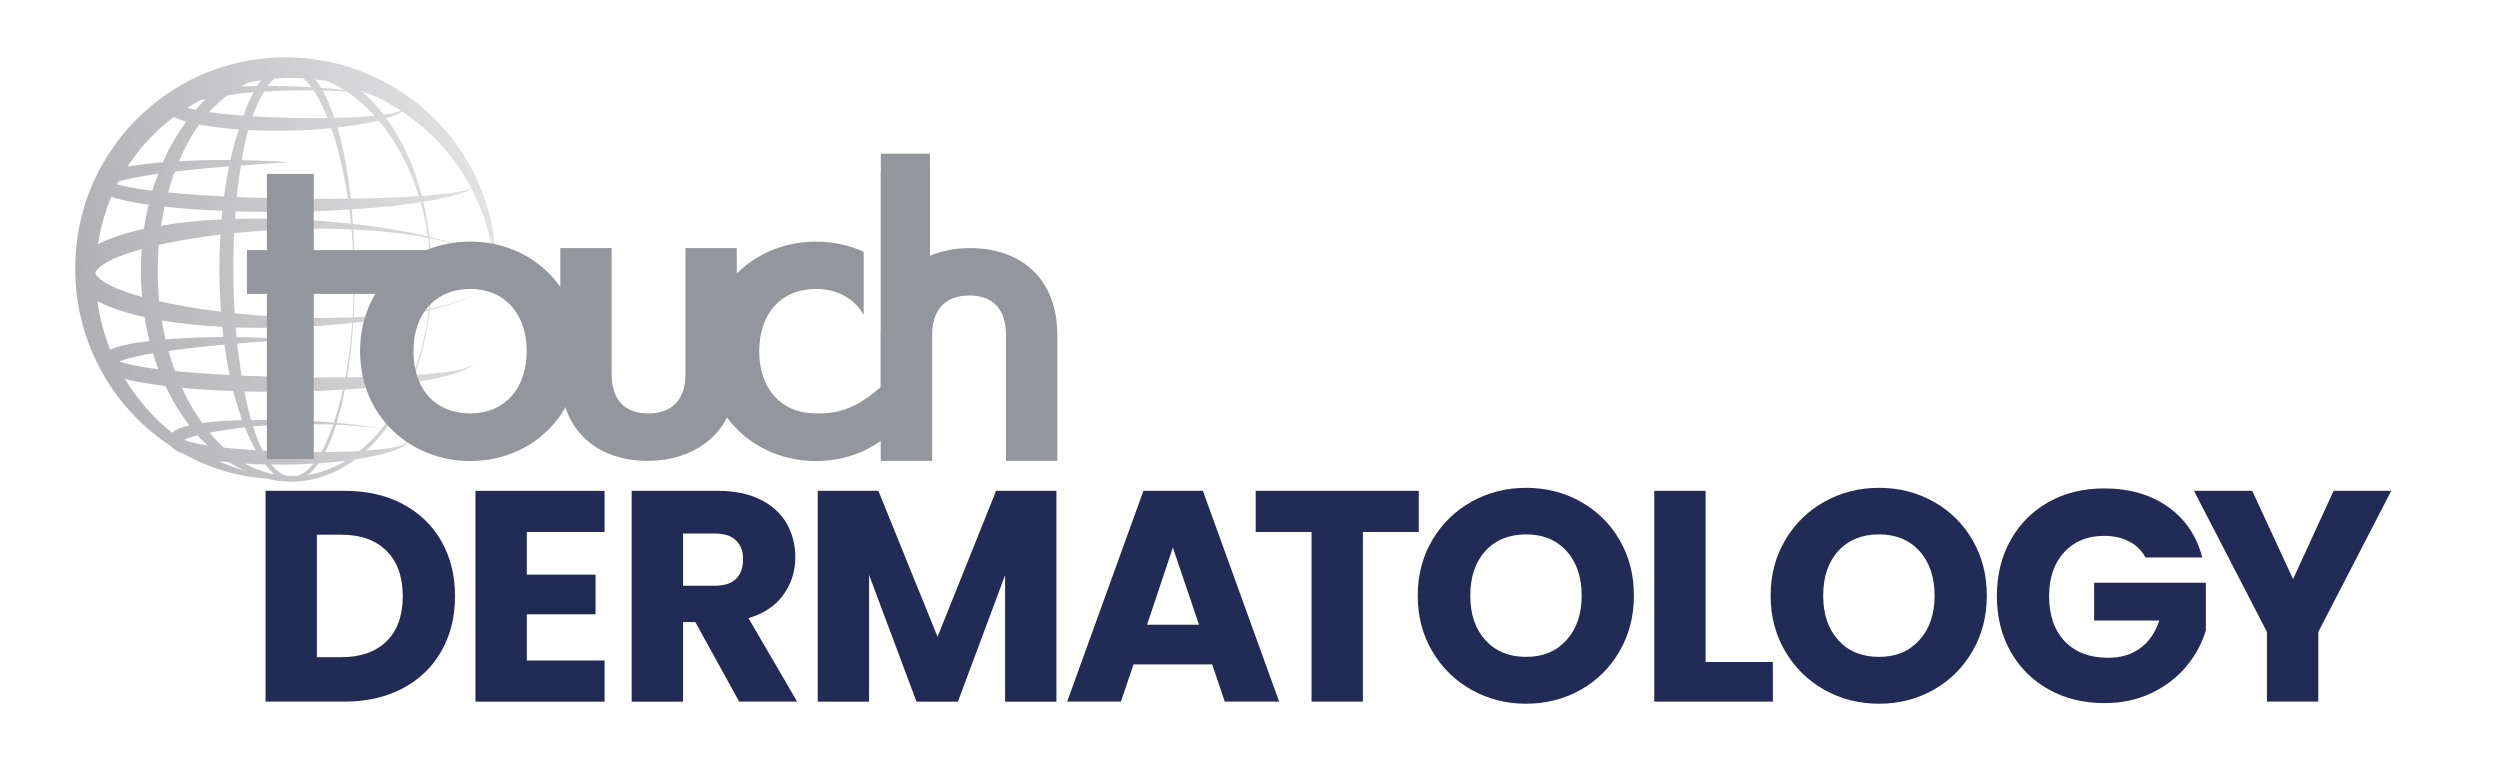 <?xml version="1.0" encoding="UTF-8"?>
<svg id="Layer_1" data-name="Layer 1" xmlns="http://www.w3.org/2000/svg" xmlns:xlink="http://www.w3.org/1999/xlink" viewBox="0 0 1232.19 385.76">
  <defs>
    <style>
      .cls-1 {
        fill: url(#linear-gradient);
      }

      .cls-2 {
        fill: #93979b;
      }

      .cls-3 {
        fill: #222b55;
      }
    </style>
    <linearGradient id="linear-gradient" x1="-85.82" y1="724.45" x2="119.49" y2="724.45" gradientTransform="translate(-31.08 -571.96) rotate(-12.09) scale(1.01 1) skewX(.27)" gradientUnits="userSpaceOnUse">
      <stop offset="0" stop-color="#b0afb3"/>
      <stop offset="1" stop-color="#e3e2e3"/>
    </linearGradient>
  </defs>
  <path class="cls-1" d="m242.96,114.2c-1.05-6.53-3.03-14.42-6.68-23-3.61-8.58-8.99-17.83-16.53-26.64-3.79-4.38-8.09-8.66-12.92-12.66-4.83-4-10.24-7.64-16.1-10.86-11.73-6.43-25.36-10.96-40.07-12.31-14.44-1.38-29.92.26-44.42,5.42-14.54,5.09-28.03,13.72-39.09,24.78-10.96,11.16-19.47,24.76-24.46,39.38-4.09,11.82-5.83,24.19-5.59,36.21,0,.12,0,.16,0,.17.06,2.78.23,5.54.49,8.27,1.37,14.63,6,28.36,12.47,40.07,3.24,5.86,6.9,11.27,10.92,16.09,4.01,4.83,8.3,9.12,12.69,12.89,3.5,2.98,7.05,5.6,10.61,7.92.75.94,1.48,1.42,2.14,1.88.77.47,1.5.83,2.22,1.15.58.25,1.16.46,1.74.67,3.36,1.87,6.69,3.47,9.92,4.82,8.57,3.62,16.45,5.55,22.96,6.57,3.12.51,5.93.77,8.4.93,1.68.43,3.39.71,5.09.99.98.1,1.95.21,2.93.31.97.1,1.88.08,2.82.13,3.85.05,7.63-.24,11.26-1.07,7.28-1.55,13.91-4.67,19.59-8.6.63-.4,1.22-.84,1.8-1.29.07-.01.15-.02.22-.03,8.31-1.24,15.18-2.9,19.79-4.71,2.31-.88,4.04-1.88,5.02-2.82.51-.45.73-.97.83-1.29.05-.33.04-.51.04-.51,0,0,0,.03-.01.04,0-.03,0-.05.01-.04,0,0-.01.01-.01.05-.01.05-.04.19-.13.44-.17.28-.44.67-.99,1-1.04.71-2.85,1.29-5.17,1.81-3.61.78-8.53,1.34-14.37,1.74.29-.27.6-.52.87-.8.6-.58,1.19-1.15,1.79-1.73.57-.6,1.13-1.19,1.68-1.79,1.14-1.17,2.15-2.43,3.18-3.64.63-.76,1.2-1.53,1.79-2.3.96.2,1.88.4,2.73.6,3.15.77,5.58,1.63,7.05,2.58.74.46,1.22.96,1.4,1.38.2.4.15.66.18.65-.03,0,.02-.25-.18-.66-.17-.42-.65-.93-1.39-1.4-1.46-.97-3.9-1.85-7.04-2.66-.84-.21-1.73-.42-2.67-.62,3.2-4.19,5.9-8.52,8.19-12.79,1.86-3.46,3.45-6.9,4.84-10.27,2.57-.39,5.03-.79,7.34-1.21,5.21-.93,9.72-1.99,13.38-3.07,3.66-1.07,6.47-2.23,8.19-3.39.85-.58,1.42-1.18,1.63-1.69.22-.5.14-.79.16-.79-.01,0,.01.3-.26.73-.26.44-.88.91-1.76,1.35-1.77.9-4.65,1.6-8.32,2.25-3.69.65-8.22,1.13-13.43,1.6-1.73.14-3.55.27-5.43.39.12-.31.24-.62.35-.93,3.45-9.73,5.38-18.57,6.5-25.89.27-1.81.5-3.53.69-5.15,7.56-1.84,14.11-3.82,19.28-6.09,2.69-1.19,5.03-2.39,6.95-3.65,1.9-1.26,3.35-2.6,4.31-3.85,1.01-1.23,1.35-2.44,1.57-3.21.08-.81.12-1.23.12-1.23,0,0-.04.42-.13,1.23-.23.77-.57,1.98-1.59,3.19-1.91,2.52-5.87,5.16-11.3,7.36-5.14,2.13-11.63,3.97-19.13,5.5.51-4.6.72-8.4.82-11.25.08-1.99.05-3.51.07-4.53,0-1.03.01-1.56.01-1.56,0,0,0-.53-.02-1.56-.03-1.03,0-2.55-.1-4.54-.11-2.83-.35-6.61-.88-11.21,7.45,1.55,13.91,3.39,19.05,5.53,5.47,2.22,9.46,4.86,11.41,7.39,1.04,1.22,1.4,2.42,1.63,3.2.09.81.14,1.23.14,1.23,0,0-.05-.42-.14-1.24-.23-.78-.58-1.99-1.61-3.22-.98-1.25-2.44-2.59-4.37-3.86-1.93-1.26-4.29-2.48-7-3.67-5.17-2.27-11.68-4.26-19.2-6.11-.19-1.64-.43-3.39-.7-5.23-.55-3.66-1.31-7.7-2.35-12.04,6.08-.98,11.3-2.06,15.46-3.2,3.68-.99,6.52-2.09,8.31-3.17,4.05,7.92,6.71,15.32,8.32,21.57,1.61,6.28,2.32,11.36,2.78,14.82.33,3.49.5,5.35.5,5.35,0,0,.05-1.87.14-5.38-.1-3.5-.16-8.7-1.25-15.23Zm-69.49,1.33c.52,6.09.64,10.89.78,14.16.08,3.27.12,5.02.12,5.02,0,0,0,1.74,0,5.02-.05,3.27-.1,8.07-.43,14.16-.04.8-.09,1.63-.14,2.48-1.98.09-3.98.16-6.02.22-5.43.13-11.04.11-16.8,0-11.25-.22-23.14-.95-35.3-2.21-.42-6.5-.63-13.16-.64-19.72l-.02-5.24c.02-1.72.04-3.43.05-5.14.07-3.14.18-6.27.32-9.37,12.15-1.23,23.99-1.92,35.27-2.11,5.75-.1,11.37-.1,16.79.04,1.96.06,3.89.14,5.81.23.08.85.15,1.68.21,2.48Zm-8.92,92.73c-10.81-.94-23.33-1.5-36.74-1.29-1.33.02-2.67.06-4.01.09-1.21-4.21-2.28-8.74-3.27-13.52-.04-.22-.08-.45-.13-.66.9.03,1.81.06,2.7.08,8.55.24,16.97.1,25.1-.04,7.18-.12,14.13-.46,20.78-.87-.82,3.76-1.79,7.62-2.96,11.58-.46,1.53-.96,3.08-1.48,4.63Zm-15.72,25.32c-.59.38-1.25.6-1.89.86-.1.03-.21.05-.31.08-1.34.06-2.68.07-4.03.04-.52-.03-1.05-.05-1.57-.07-.06-.02-.11-.03-.17-.05-.64-.3-1.32-.49-1.93-.9-.31-.18-.63-.35-.93-.55l-.88-.66c-.61-.41-1.12-.98-1.68-1.46-.62-.6-1.2-1.25-1.76-1.92,4.46.07,8.87.05,13.14-.08,2.62-.08,5.19-.2,7.7-.35-1.16,1.45-2.45,2.8-3.91,3.92-.56.42-1.13.84-1.76,1.15Zm-100.82-85.2c2.32,1.29,4.66,2.3,7,3.2,5.43,2.06,10.86,3.53,16.28,4.71.22,1.37.42,2.75.67,4.11.51,2.59,1.07,5.15,1.71,7.68-2.05.24-4.13.52-6.24.85-1.97.3-3.97.67-6,1.16-2.04.49-4.08,1.02-6.28,1.94-.27.12-.53.24-.81.37-3.03-7.51-5.2-15.6-6.34-24.02Zm-.63-12.9c-.06-.16-.14-.3-.24-.44,0-.1-.04-.18-.08-.27v-.1s0-.03,0-.03c0,0,0-.01,0-.02,0,0,0,0,0,0v-.22s.07-.6.07-.6c.08.07.08.16.02.2.09-.14.17-.28.23-.44.1-.17.27-.35.39-.53.64-.75,1.52-1.62,2.69-2.38,2.24-1.57,5.05-2.9,7.93-4.09,3.67-1.47,7.53-2.68,11.44-3.76-.13,1.75-.22,3.52-.3,5.29-.11,2.21-.08,4.26-.12,6.4.06,4,.29,7.95.65,11.86-3.95-1.1-7.84-2.33-11.56-3.81-2.89-1.19-5.72-2.55-7.99-4.12-1.18-.77-2.07-1.64-2.72-2.39-.12-.19-.29-.37-.39-.53Zm123.42-90.41c5.25,3.44,9.84,7.6,13.83,11.99-3.25.32-6.91.57-10.9.77-2.82.13-5.81.22-8.93.28-.95-2.85-2.03-5.73-3.34-8.61-.75-1.66-1.59-3.31-2.51-4.94,1.92.04,3.81.09,5.63.16,2.16.08,4.22.2,6.23.34Zm16.16,3.37c3.74,1.85,7.28,3.91,10.64,6.11-1.04.45-2.41.86-4.06,1.22-1.32.29-2.84.54-4.5.77-.49-.64-.96-1.28-1.48-1.91-1.05-1.25-2.08-2.54-3.24-3.74-.57-.61-1.14-1.22-1.72-1.84-.6-.59-1.21-1.18-1.82-1.78-.49-.5-1.01-.96-1.54-1.42.14.02.3.03.44.05.8.09,1.56.19,2.33.29,1.68.71,3.34,1.45,4.95,2.25Zm-96.24,168.33c.58-.28,1.24-.55,1.91-.79,1.1-.38,2.24-.74,3.39-1.06.45-.13.9-.23,1.36-.34,1.58,1.76,3.2,3.41,4.84,4.94-1.29-.2-2.58-.42-3.84-.66-2.56-.52-5.13-1.11-7.26-1.92-.14-.05-.26-.11-.39-.17Zm-4.81-34.74c-1.08-2.94-2.01-5.98-2.86-9.07,6.05-.84,11.85-1.53,17.27-2.1,3.61-.36,7.04-.69,10.3-.99.29,2.05.59,4.08.91,6.08.48,3.03,1.04,6,1.65,8.9-5.15-.26-10.33-.58-15.49-1-3.82-.27-7.64-.59-11.43-.96-.11-.29-.23-.57-.34-.87Zm.27-97.45c4.43-.53,8.72-.99,12.78-1.38,4.98-.47,9.65-.86,13.95-1.21-.76,3.66-1.45,7.43-2,11.31-.17,1.17-.33,2.35-.48,3.53-4.71-.24-9.44-.52-14.16-.88-4.48-.3-8.96-.65-13.41-1.08.72-2.62,1.48-5.21,2.36-7.72.31-.87.65-1.71.97-2.56Zm12.67-35.24c.82-.18,1.64-.36,2.45-.52-1.68,1.7-3.3,3.47-4.83,5.32-1.44-.3-2.87-.63-4.21-1.01,2.15-1.35,4.35-2.61,6.59-3.78Zm12.31-1.61c.32-.25.65-.49.98-.74.91-.13,1.81-.26,2.69-.39,2.61-.35,5.07-.65,7.39-.93.93-.08,1.84-.15,2.76-.21-1.35,2.49-2.53,5.07-3.61,7.69-.5,1.26-.96,2.55-1.41,3.83-2.25-.16-4.51-.34-6.76-.55-3.4-.32-6.79-.71-10.13-1.19,2.52-2.73,5.21-5.26,8.08-7.52Zm17.58-8.18c-.7.92-1.35,1.87-1.97,2.85-.06,0-.12,0-.19,0-1.51.02-3.04.06-4.58.11-1,0-2.03,0-3.08,0,1.08-.61,2.19-1.19,3.3-1.72,2.16-.49,4.34-.91,6.52-1.24Zm-16.11,23.83c1.69.15,3.39.28,5.08.4-1.14,3.41-2.19,7-3.11,10.78-.35,1.41-.69,2.85-1.02,4.31-4.56-.03-9.54,0-14.9.16-3.34.09-6.82.22-10.42.41.4-.93.78-1.87,1.19-2.77.72-1.7,1.6-3.3,2.38-4.93.88-1.56,1.67-3.17,2.61-4.65,1.2-1.99,2.44-3.9,3.71-5.74,4.81.93,9.65,1.54,14.49,2.02Zm-32.75,95.65c-.06-.36-.11-.73-.17-1.1,10.09,1.72,20.08,2.64,29.83,3.16.18,1.69.37,3.38.58,5.05-3.21,0-6.58.05-10.13.16-5.73.16-11.89.44-18.37,1-.63-2.73-1.23-5.48-1.74-8.27Zm-1.4-10.56c-.45-4.61-.71-9.26-.74-13.83.04-2.09,0-4.28.09-6.3.09-2.02.15-4.04.33-6.09.04-.52.08-1.04.13-1.56,5.79-1.28,11.62-2.39,17.44-3.28,4.32-.69,8.62-1.27,12.9-1.77-.16,2.79-.29,5.59-.38,8.41-.04,1.77-.08,3.54-.12,5.31l-.03,5.24c.08,6.42.36,12.75.81,19.03-10.06-1.22-20.29-2.87-30.43-5.15Zm.91-37.28c.05-.35.1-.71.15-1.07.47-2.8,1.02-5.56,1.61-8.29,4.88.54,9.77.98,14.67,1.35,4.59.3,9.17.54,13.74.73-.15,1.4-.3,2.8-.42,4.22-9.73.49-19.69,1.38-29.75,3.07Zm17.79,80.6c5.96.41,11.92.71,17.83.93.17.66.33,1.33.5,1.98,1.13,4.38,2.42,8.53,3.83,12.41-1.18.02-2.39.04-3.63.09-4.2.13-8.76.38-13.59.98-.8.1-1.62.22-2.44.33-1.46-2.03-2.88-4.17-4.25-6.39-2.11-3.42-4-7.12-5.75-10.99,2.5.24,5,.47,7.5.67Zm23.68,19.27c1.6,4.01,3.37,7.64,5.22,10.84-3.87-.23-7.75-.5-11.63-.87-1.37-.13-2.75-.27-4.12-.42-.94-.87-1.89-1.77-2.82-2.72-1.42-1.44-2.81-3-4.17-4.64,4.46-.84,8.75-1.51,12.73-2.06,1.59-.21,3.12-.4,4.61-.59.06.15.12.31.18.46Zm37.43-160.03c1.16,2.38,2.2,4.77,3.15,7.17-.35,0-.68.01-1.03.02-4.74.07-9.74-.01-14.91-.08-5.16-.11-10.51-.27-15.91-.54-1.69-.09-3.39-.2-5.09-.3.31-.83.6-1.66.93-2.47,1.19-2.95,2.49-5.82,4.01-8.49.23-.41.48-.81.72-1.21,8.57-.5,16.77-.68,24.36-.61,1.4,2.09,2.67,4.28,3.77,6.51Zm-26.3-8.66c.85-1.15,1.75-2.23,2.73-3.19.14-.14.29-.27.44-.4,4.8-.41,9.59-.45,14.38-.18,1.46,1.27,2.76,2.78,3.94,4.38-6.73-.39-13.93-.62-21.48-.62Zm-11.3,186.11c3.33.21,6.65.38,9.93.46.06,0,.11,0,.17,0,.95,1.25,1.98,2.45,3.13,3.54.51.44.99.9,1.52,1.32-1.23-.23-2.46-.48-3.67-.84-3.55-.93-7.01-2.32-10.34-4.06-.25-.14-.49-.26-.74-.41Zm59.05-182.91c-.31-.05-.64-.09-.95-.13-.36-.31-.72-.63-1.08-.94,1.09.4,2.15.83,3.21,1.26-.4-.06-.78-.13-1.18-.19Zm-10.07-1.24c-1.63-.17-3.3-.34-5.03-.51-2.07-.19-4.22-.36-6.42-.52-.32-.54-.65-1.08-.99-1.61-.57-.87-1.19-1.72-1.85-2.56,2.11.25,4.19.59,6.26.98,2.81,1.19,5.5,2.62,8.03,4.22Zm-94.58,49.67c-1.54-.19-3.09-.38-4.62-.61-4.18-.64-8.35-1.34-12.16-2.36-.19-.05-.37-.11-.56-.17.24-.47.49-.94.74-1.41,2.63-.8,5.5-1.39,8.24-1.96,3.77-.75,7.53-1.34,11.2-1.86-1.02,2.73-1.97,5.52-2.83,8.37Zm-22.22,8.01c.61-1.7,1.28-3.37,1.99-5.04.54.19,1.08.37,1.62.54,4.35,1.33,8.66,2.13,13.02,2.81,1.24.19,2.49.35,3.74.53-.63,2.59-1.19,5.21-1.66,7.87-.22,1.36-.44,2.73-.64,4.11-5.39,1.17-10.78,2.63-16.16,4.66-2.18.84-4.36,1.79-6.52,2.97.96-6.23,2.49-12.42,4.63-18.44Zm5.9,76.15c1.35-.55,2.87-1.02,4.39-1.44,1.82-.48,3.68-.91,5.53-1.32,2.24-.48,4.48-.89,6.7-1.26.81,2.67,1.71,5.29,2.68,7.85-1.91-.25-3.82-.5-5.7-.8-2.06-.32-4.09-.68-6.08-1.09-1.99-.39-3.95-.83-5.78-1.37-.61-.18-1.19-.38-1.75-.59Zm54.25,49.72c2.08,1.3,4.14,2.42,6.14,3.37.6.28,1.19.55,1.78.81.11.05.21.1.32.15-4.14-1.17-8.72-2.8-13.56-4.94,1.77.22,3.55.43,5.32.61Zm33.71-5.16c-5.16-.11-10.51-.27-15.91-.54-.48-.02-.96-.06-1.44-.09-1.67-3.47-3.21-7.49-4.63-11.93,1.08-.09,2.16-.18,3.24-.25,13.15-.9,25.52-1.01,36.25-.65-1.1,3.17-2.34,6.36-3.81,9.52-.64,1.36-1.33,2.7-2.08,4.03-3.74,0-7.62-.05-11.61-.1Zm1.4-36.76c-8.07-.07-16.39-.38-24.85-.65-1.41-.05-2.83-.11-4.25-.17-.52-3.25-1-6.59-1.45-10-.25-1.91-.46-3.86-.67-5.81.32-.03.66-.06.97-.08,5.24-.41,9.81-.77,13.58-1.06,7.55-.55,11.86-.87,11.86-.87,0,0-1.08-.08-3.11-.23-2.03-.12-5-.34-8.79-.49-3.79-.16-8.39-.35-13.67-.4-.37,0-.77,0-1.14-.01-.15-1.59-.28-3.2-.41-4.81,12.12.41,23.81.19,34.9-.4,7.84-.43,15.37-1.05,22.53-1.81-.34,4.94-.87,10.52-1.76,16.65-.45,3.25-.99,6.66-1.65,10.19-7.06.07-14.46,0-22.11-.05Zm2.59-77.57c-11.07-.62-22.79-.89-34.89-.51.08-1.25.16-2.49.25-3.72,2.03.06,4.06.12,6.09.17,8.68.23,17.22.11,25.47-.02,8.26-.13,16.24-.51,23.79-.96.27-.02.53-.04.8-.05.31,2.44.57,4.76.79,6.96-7.09-.77-14.53-1.41-22.3-1.86Zm20.47-10.44c-7.51.1-15.44.03-23.63-.02-8.2-.06-16.66-.35-25.26-.6-1.86-.06-3.73-.13-5.6-.21.1-.99.19-1.99.31-2.96.51-4.32,1.06-8.53,1.7-12.6,4.54-.34,8.57-.62,11.94-.85,7.67-.51,12.05-.79,12.05-.79,0,0-1.1-.07-3.16-.19-2.06-.11-5.08-.32-8.93-.45-3.25-.12-7.13-.26-11.48-.32.18-1.08.36-2.15.56-3.21.78-4.09,1.63-7.99,2.58-11.66,2.39.13,4.78.23,7.14.28,5.53.15,10.95.11,16.2-.05,5.25-.15,10.32-.49,15.11-.9.87-.07,1.72-.15,2.57-.23.33.95.66,1.9.96,2.84,3.17,9.91,5.14,19.32,6.55,27.69.25,1.45.47,2.85.68,4.24-.1,0-.19,0-.29,0Zm1.18-4.46c-1.06-8.48-2.61-18.04-5.38-28.28-.22-.78-.45-1.57-.68-2.36,2.74-.31,5.38-.66,7.88-1.04,4.65-.7,8.83-1.53,12.44-2.44,7.28,8.68,12.35,18.09,15.96,26.78,1.49,3.64,2.75,7.16,3.82,10.54-4.32.29-9.02.52-14.05.74-6.05.23-12.6.37-19.48.48-.15-1.45-.32-2.92-.5-4.43Zm-97.27-26.63c3.34-3.36,6.94-6.45,10.73-9.28.56.31,1.1.58,1.63.82,1.5.64,2.96,1.12,4.42,1.54-.38.49-.76.99-1.12,1.5-.52.76-1.05,1.52-1.58,2.29-3.37,4.93-6.37,10.41-8.95,16.29-.96.08-1.91.15-2.88.24-3.79.35-7.68.76-11.68,1.36-.93.14-1.86.29-2.8.45,3.56-5.44,7.64-10.56,12.22-15.2Zm-13.52,119.9c3.22.87,6.42,1.48,9.66,2.02,3.42.57,6.86,1.03,10.31,1.45,2.56,5.48,5.48,10.61,8.71,15.25.98,1.44,2,2.83,3.03,4.17-.84.19-1.68.4-2.54.66-1.33.4-2.69.87-4.18,1.69-.39.25-.76.45-1.18.79l-.59.5c-2.31-1.86-4.6-3.84-6.85-5.97-5.97-5.79-11.59-12.69-16.37-20.56Zm91.69,47.02c-.5.11-1.02.18-1.53.26.02-.02.04-.03.06-.05,2.06-1.63,3.7-3.58,5.13-5.62,1.7-.12,3.37-.25,5.01-.39,2.91-.23,5.71-.54,8.4-.88-5.13,3.11-10.89,5.5-17.07,6.68Zm33.42-20.69c-2.84,3.24-6,6.38-9.53,9.22-.72.04-1.44.08-2.18.12-4.13.19-8.61.29-13.35.37-.45,0-.92,0-1.37,0,.57-1.1,1.11-2.21,1.61-3.33,1.52-3.39,2.73-6.79,3.79-10.16.05,0,.11,0,.16,0,5.55.2,10.62.64,15.11,1.16,2.56.29,4.9.64,7.04,1.03-.43.52-.84,1.05-1.28,1.56Zm1.4-1.7c-2.17-.43-4.53-.84-7.11-1.23-4.45-.68-9.51-1.21-15.02-1.75.45-1.48.88-2.95,1.28-4.41,1.11-4.11,1.99-8.11,2.73-11.98.56-.04,1.14-.07,1.69-.1,7.44-.46,14.47-1.13,20.93-1.88,3.2-.36,6.25-.76,9.16-1.18-3.28,7.47-7.67,15.24-13.67,22.54Zm22.55-53.45c-.53,3.66-1.35,7.66-2.37,11.99-1.1,4.31-2.54,8.9-4.35,13.69-.16.42-.35.86-.52,1.29-3.52.22-7.24.41-11.19.59-6.44.25-13.43.39-20.82.5-.11,0-.22,0-.33,0,.58-3.5,1.07-6.88,1.45-10.1.53-4.22.89-8.19,1.19-11.86.14-1.71.27-3.34.38-4.92,3.3-.35,6.53-.74,9.66-1.15,10.04-1.36,19.17-3,27.18-4.85.14-.03.27-.07.4-.1-.18,1.56-.4,3.19-.66,4.92Zm1.44-29.22c.13,1.98.14,3.5.18,4.52.04,1.02.05,1.55.05,1.55,0,0,0,.53-.01,1.55-.02,1.02,0,2.55-.07,4.53-.1,2.86-.31,6.71-.84,11.38-.22.04-.43.09-.65.13-8.03,1.56-17.2,2.77-27.25,3.47-3,.21-6.09.39-9.25.53.05-.83.1-1.64.14-2.43.33-6.1.38-10.91.43-14.18,0-3.28,0-5.02,0-5.02,0,0-.01-1.75-.04-5.03-.06-3.28-.17-8.08-.5-14.2-.04-.78-.09-1.58-.14-2.4,3.08.15,6.1.33,9.04.54,10.06.72,19.25,1.96,27.3,3.54.17.03.32.07.49.1.65,4.68.94,8.55,1.11,11.42Zm-4.76-28.97c1.16,4.3,2.1,8.29,2.74,11.93.31,1.7.57,3.3.79,4.84-.08-.02-.15-.04-.22-.06-8.03-1.88-17.19-3.55-27.25-4.95-3.06-.41-6.21-.8-9.43-1.15-.15-2.24-.34-4.63-.56-7.14,6.83-.42,13.3-1,19.3-1.64,5.26-.56,10.15-1.19,14.62-1.88,0,.02.01.04.02.05Zm16.55-4.88c-3.76.62-8.37,1.1-13.67,1.55-.71.06-1.47.11-2.21.16-.94-3.56-2.06-7.29-3.44-11.18-1.75-4.92-3.97-10.04-6.74-15.24-2.11-3.94-4.54-7.93-7.4-11.84,1.29-.4,2.48-.81,3.54-1.22,1.78-.68,3.22-1.43,4.23-2.17,6.34,4.21,12,8.95,16.88,13.95,7.42,7.78,13.14,16.01,17.23,23.86-1.84.84-4.74,1.5-8.44,2.13Z"/>
  <polygon class="cls-2" points="154.62 144.83 154.62 226.25 131.55 226.25 131.55 144.83 121.7 144.83 121.7 123.29 131.55 123.29 131.55 85.72 154.62 85.72 154.62 123.29 224.26 123.29 207.59 144.83 154.62 144.83 154.62 144.83"/>
  <path class="cls-2" d="m231.77,227.23c-29.93,0-54.3-22.41-54.3-54.15s24.37-54,54.3-54,54,22.26,54,54-24.06,54.15-54,54.15Zm0-23.46c16.85,0,27.82-12.18,27.82-30.68s-10.98-30.68-27.82-30.68-27.98,11.88-27.98,30.68,10.83,30.68,27.98,30.68Z"/>
  <path class="cls-2" d="m428.38,195.41c-10.65,7.38-17.09,8.36-26.2,8.36-17.15,0-27.98-12.18-27.98-30.68s10.83-30.68,27.98-30.68c10.57,0,18.82,4.68,23.51,12.81v-31.12c-7.09-3.24-15.05-5.01-23.51-5.01-29.93,0-54.3,22.26-54.3,54s24.37,54.15,54.3,54.15,54-22.41,54-54.15"/>
  <path class="cls-2" d="m276.18,122.28h25.29v62.12c0,12.28,6.06,19.38,18.04,19.38s18.34-7.1,18.34-19.38v-62.12h25.29v61.97c0,28.69-20.11,42.89-44.08,42.89s-42.89-14.2-42.89-42.89v-61.97Z"/>
  <g>
    <path class="cls-2" d="m521.11,227.14h-25.29v-62.12c0-12.28-6.06-19.38-18.04-19.38s-18.34,7.1-18.34,19.38v62.12h-25.29v-61.97c0-28.69,20.11-42.89,44.08-42.89,24.11,0,42.89,14.2,42.89,42.89v61.97Z"/>
    <rect class="cls-2" x="434.14" y="84.55" width="24.22" height="141.8"/>
    <rect class="cls-2" x="434.14" y="75.74" width="24.22" height="141.8"/>
  </g>
  <g>
    <path class="cls-3" d="m198.51,248.43c8.19,4.34,14.53,10.43,19.02,18.28,4.49,7.84,6.73,16.9,6.73,27.16s-2.25,19.19-6.73,27.08c-4.49,7.89-10.85,14.01-19.09,18.35-8.24,4.34-17.79,6.51-28.64,6.51h-38.92v-103.9h38.92c10.95,0,20.52,2.17,28.71,6.51Zm-7.99,67.64c5.33-5.23,7.99-12.63,7.99-22.2s-2.66-17.02-7.99-22.35c-5.33-5.33-12.78-7.99-22.35-7.99h-11.99v60.38h11.99c9.57,0,17.02-2.61,22.35-7.84Z"/>
    <path class="cls-3" d="m259.65,262.2v21.02h33.89v19.54h-33.89v22.79h38.33v20.28h-63.64v-103.9h63.64v20.28h-38.33Z"/>
    <path class="cls-3" d="m364.32,345.82l-21.61-39.22h-6.07v39.22h-25.31v-103.9h42.48c8.19,0,15.17,1.43,20.94,4.29,5.77,2.86,10.09,6.79,12.95,11.77,2.86,4.98,4.29,10.53,4.29,16.65,0,6.91-1.95,13.08-5.85,18.5-3.9,5.43-9.65,9.28-17.24,11.54l23.98,41.14h-28.56Zm-27.68-57.13h15.69c4.64,0,8.11-1.13,10.43-3.4,2.32-2.27,3.48-5.48,3.48-9.62s-1.16-7.05-3.48-9.32c-2.32-2.27-5.8-3.4-10.43-3.4h-15.69v25.75Z"/>
    <path class="cls-3" d="m520.69,241.92v103.9h-25.31v-62.31l-23.24,62.31h-20.42l-23.38-62.46v62.46h-25.31v-103.9h29.9l29.16,71.93,28.86-71.93h29.75Z"/>
    <path class="cls-3" d="m597.47,327.46h-38.78l-6.22,18.35h-26.49l37.59-103.9h29.3l37.59,103.9h-26.79l-6.22-18.35Zm-6.51-19.54l-12.88-38.04-12.73,38.04h25.6Z"/>
    <path class="cls-3" d="m699.27,241.92v20.28h-27.53v83.62h-25.31v-83.62h-27.53v-20.28h80.36Z"/>
    <path class="cls-3" d="m725.33,340.04c-8.14-4.54-14.6-10.88-19.39-19.02-4.79-8.14-7.18-17.29-7.18-27.45s2.39-19.29,7.18-27.38c4.78-8.09,11.25-14.4,19.39-18.94,8.14-4.54,17.09-6.81,26.86-6.81s18.72,2.27,26.86,6.81c8.14,4.54,14.55,10.86,19.24,18.94,4.69,8.09,7.03,17.22,7.03,27.38s-2.37,19.31-7.1,27.45c-4.74,8.14-11.15,14.48-19.24,19.02-8.09,4.54-17.02,6.81-26.79,6.81s-18.72-2.27-26.86-6.81Zm46.77-24.57c4.98-5.53,7.47-12.83,7.47-21.9s-2.49-16.5-7.47-21.98c-4.98-5.48-11.62-8.21-19.91-8.21s-15.07,2.71-20.05,8.14c-4.98,5.43-7.47,12.78-7.47,22.05s2.49,16.5,7.47,21.98c4.98,5.48,11.67,8.21,20.05,8.21s14.92-2.76,19.91-8.29Z"/>
    <path class="cls-3" d="m840.65,326.28h33.15v19.54h-58.46v-103.9h25.31v84.36Z"/>
    <path class="cls-3" d="m899.27,340.04c-8.14-4.54-14.6-10.88-19.39-19.02-4.79-8.14-7.18-17.29-7.18-27.45s2.39-19.29,7.18-27.38c4.78-8.09,11.25-14.4,19.39-18.94,8.14-4.54,17.09-6.81,26.86-6.81s18.72,2.27,26.86,6.81c8.14,4.54,14.55,10.86,19.24,18.94,4.69,8.09,7.03,17.22,7.03,27.38s-2.37,19.31-7.1,27.45c-4.74,8.14-11.15,14.48-19.24,19.02-8.09,4.54-17.02,6.81-26.79,6.81s-18.72-2.27-26.86-6.81Zm46.77-24.57c4.98-5.53,7.47-12.83,7.47-21.9s-2.49-16.5-7.47-21.98c-4.98-5.48-11.62-8.21-19.91-8.21s-15.07,2.71-20.05,8.14c-4.98,5.43-7.47,12.78-7.47,22.05s2.49,16.5,7.47,21.98c4.98,5.48,11.67,8.21,20.05,8.21s14.92-2.76,19.91-8.29Z"/>
    <path class="cls-3" d="m1057.47,274.78c-1.88-3.45-4.56-6.09-8.07-7.92-3.5-1.83-7.62-2.74-12.36-2.74-8.19,0-14.75,2.69-19.68,8.07-4.93,5.38-7.4,12.56-7.4,21.53,0,9.57,2.59,17.05,7.77,22.42,5.18,5.38,12.31,8.07,21.39,8.07,6.22,0,11.47-1.58,15.76-4.74,4.29-3.16,7.42-7.7,9.4-13.62h-32.12v-18.65h55.06v23.53c-1.88,6.32-5.06,12.19-9.55,17.61-4.49,5.43-10.19,9.82-17.09,13.17-6.91,3.36-14.7,5.03-23.38,5.03-10.26,0-19.41-2.24-27.45-6.73-8.04-4.49-14.31-10.73-18.8-18.72-4.49-7.99-6.73-17.12-6.73-27.38s2.24-19.41,6.73-27.45c4.49-8.04,10.73-14.31,18.72-18.8,7.99-4.49,17.12-6.73,27.38-6.73,12.43,0,22.91,3.01,31.45,9.03,8.53,6.02,14.18,14.36,16.95,25.01h-27.97Z"/>
    <path class="cls-3" d="m1178.59,241.92l-35.96,69.56v34.34h-25.31v-34.34l-35.96-69.56h28.71l20.13,43.51,19.98-43.51h28.42Z"/>
  </g>
</svg>